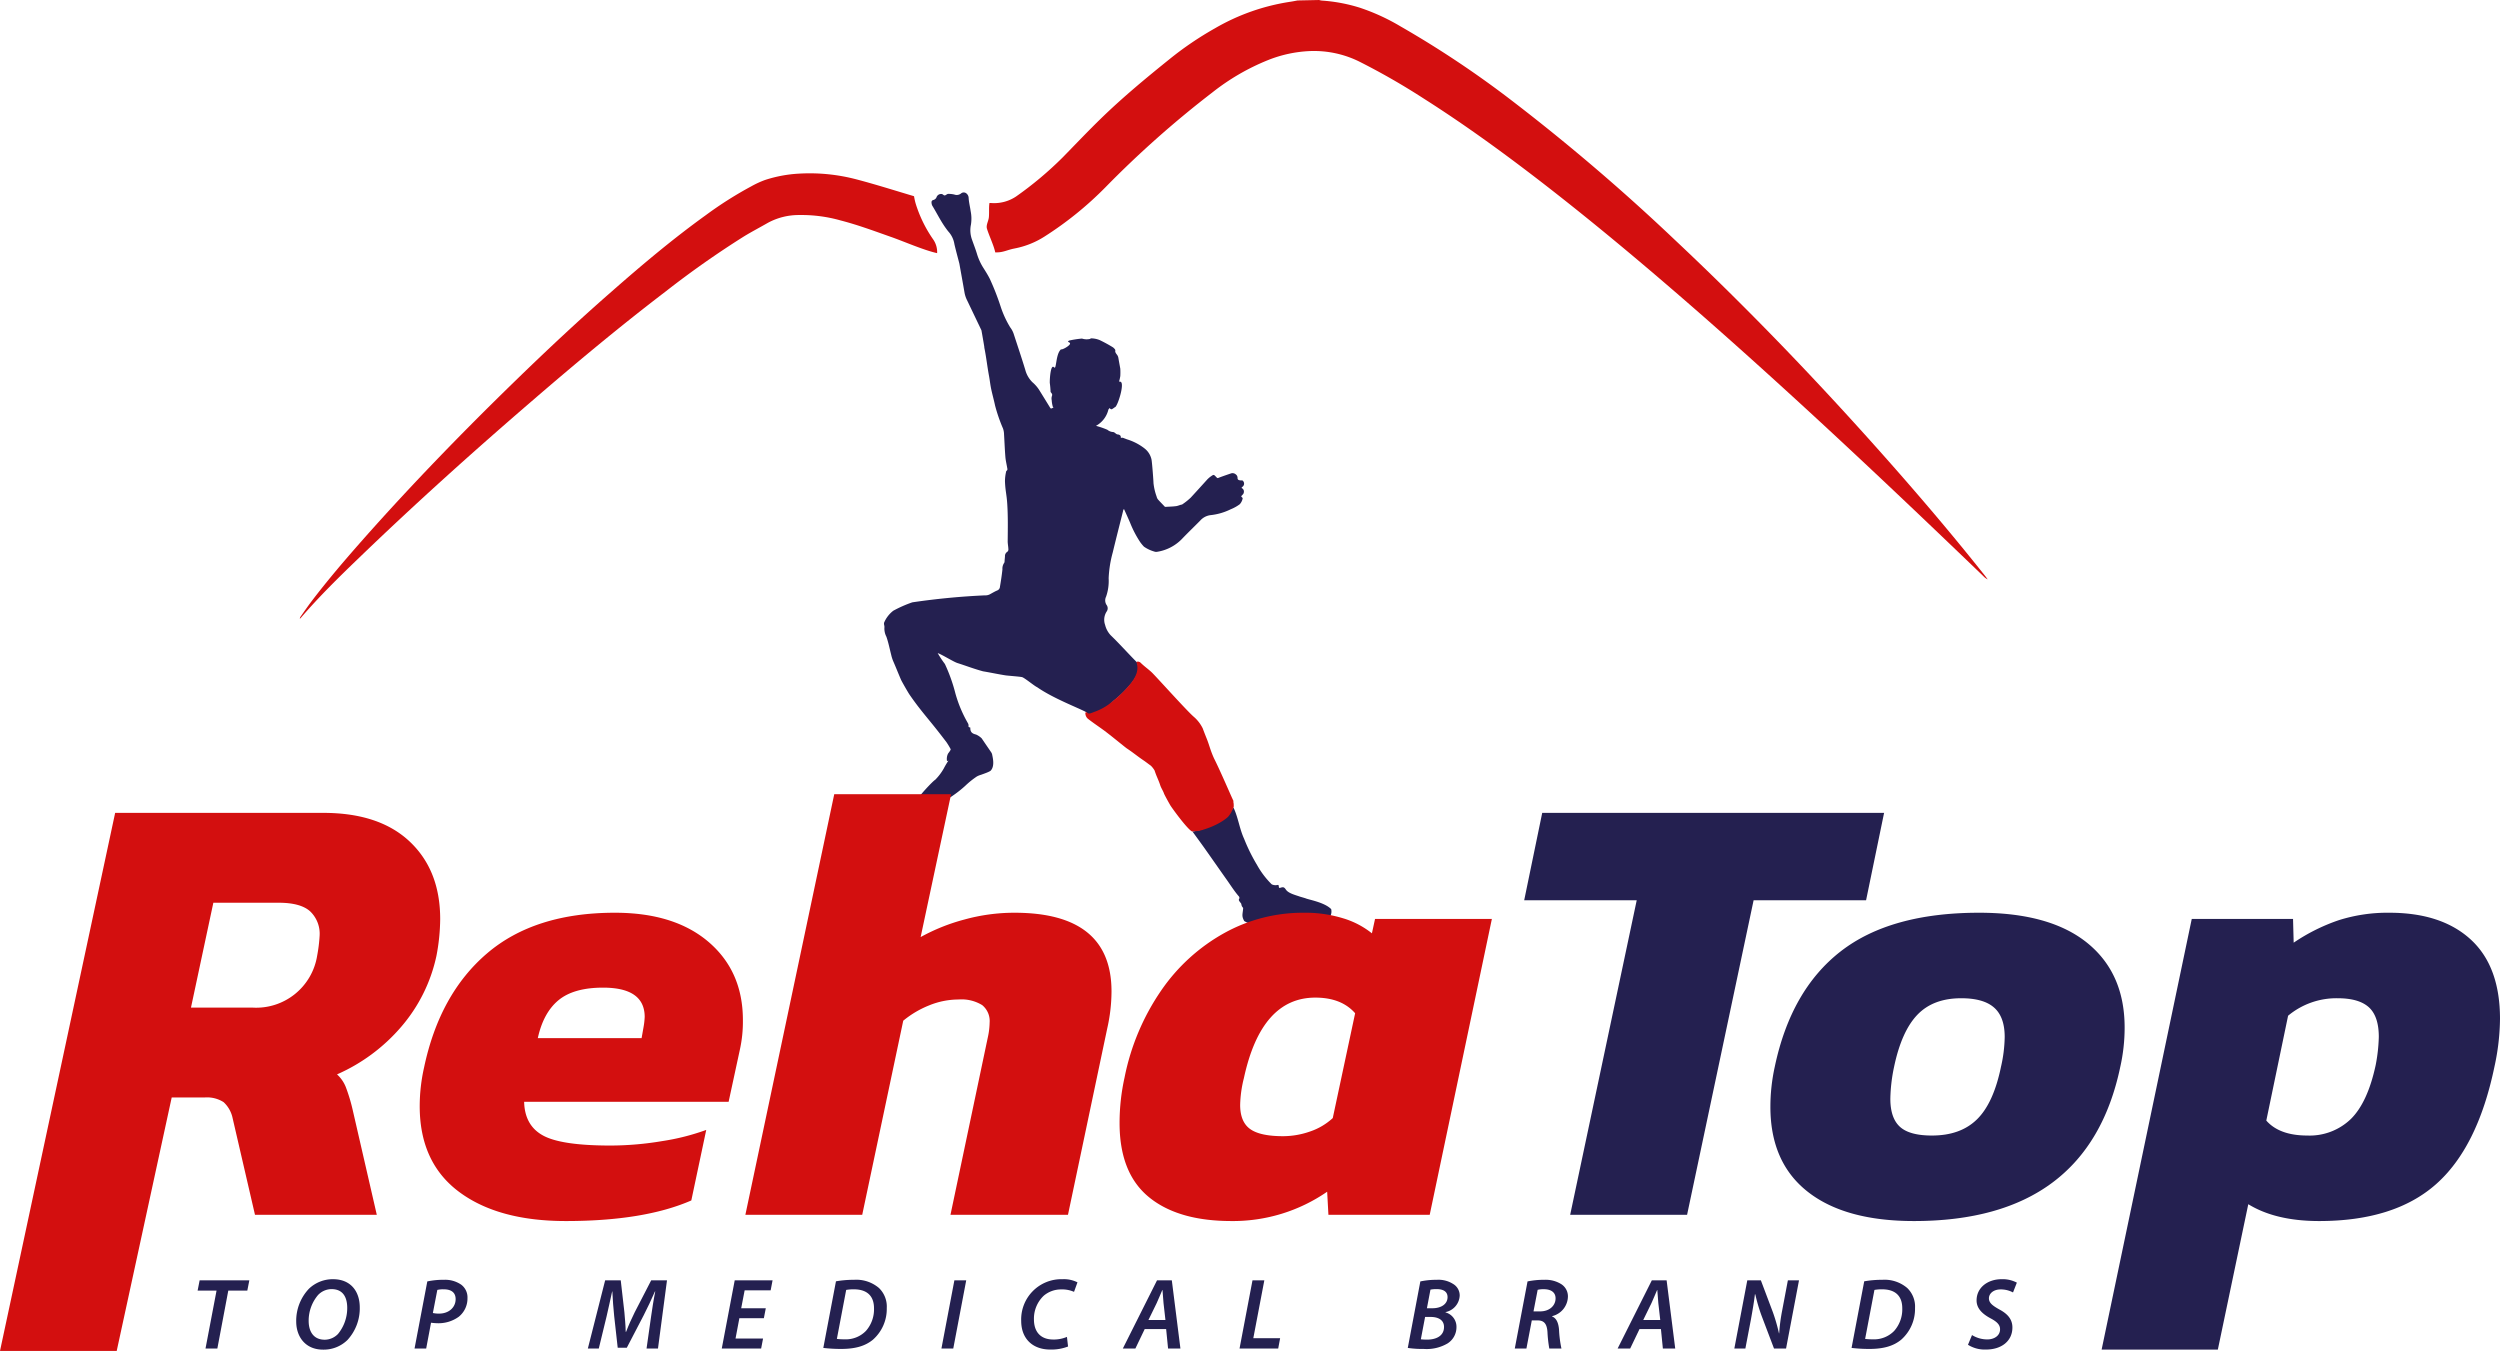 <svg xmlns="http://www.w3.org/2000/svg" width="185.09mm" height="100.017mm" viewBox="0 0 524.666 283.512"><defs><style>.\31 76f8119-f823-4a77-858a-efd585315d14,.ebd65501-b693-4419-8f3a-1d457644acc6{fill:#d30f0f;}.\31 76f8119-f823-4a77-858a-efd585315d14,.eb986885-d0cb-4e21-a88e-54295f88e8b1{fill-rule:evenodd;}.\38 ff9fe6d-d1dd-47ce-93bf-336e0aa58eea,.eb986885-d0cb-4e21-a88e-54295f88e8b1{fill:#242050;}</style></defs><title>Zasób 1</title><g id="d8852536-f4d9-4683-bea4-547e3060a2c5" data-name="Warstwa 2"><g id="217da9f0-56b9-402c-b667-487d87b27503" data-name="Warstwa 1"><path class="176f8119-f823-4a77-858a-efd585315d14" d="M207.139,48.034c.515,1.631,1.427,3.465,1.729,4.93,1.659.057,2.351-.478,4.024-.812a17.945,17.945,0,0,0,6.354-2.533A72.741,72.741,0,0,0,231.94,39.361a213.563,213.563,0,0,1,22.535-19.994,47.264,47.264,0,0,1,11.65-6.759,26.671,26.671,0,0,1,8.84-1.893,21.463,21.463,0,0,1,10.388,2.249,145.763,145.763,0,0,1,13.537,7.781c8.712,5.541,17.007,11.592,25.124,17.871,11.548,8.952,22.693,18.362,33.637,27.948,20.063,17.631,39.437,35.923,58.62,54.381a3.135,3.135,0,0,0,.883.653c-.182-.243-.344-.478-.521-.706-5.967-7.526-12.174-14.877-18.524-22.111-14.796-16.848-30.286-33.101-46.715-48.532a426.173,426.173,0,0,0-33.97-29.026,210.58,210.58,0,0,0-23.478-15.674,43.655,43.655,0,0,0-8.543-3.926,34.31,34.31,0,0,0-7.936-1.498,3.284,3.284,0,0,1-.635-.125L272.32.097c-.492.087-.969.19-1.465.264a44.699,44.699,0,0,0-15.878,5.579,69.56,69.56,0,0,0-9.629,6.55c-4.947,3.981-9.831,8.034-14.354,12.438-2.723,2.65-5.325,5.402-7.975,8.107a74.335,74.335,0,0,1-9.744,8.177,8.278,8.278,0,0,1-5.39,1.386c-.014.016-.014.016-.026,0a.382.382,0,0,1-.135.002.103.103,0,0,0-.072.019c-.142.932-.034,1.893-.113,2.884-.053.885-.662,1.717-.4,2.531"/><path class="176f8119-f823-4a77-858a-efd585315d14" d="M62.925,129.867c.07-.08.158-.129.216-.209,3.813-4.435,8.014-8.558,12.254-12.633,11.603-11.18,23.588-21.963,35.824-32.511,9.263-7.998,18.662-15.851,28.419-23.297a196.06,196.06,0,0,1,16.578-11.654c1.615-.98,3.297-1.854,4.948-2.806a13.563,13.563,0,0,1,6.543-1.63,30.158,30.158,0,0,1,8.743,1.145c3.544.913,6.964,2.186,10.4,3.4,2.695.93,7.035,2.851,9.823,3.454a4.677,4.677,0,0,0-.862-2.927,27.182,27.182,0,0,1-3.616-7.386,13.144,13.144,0,0,1-.369-1.63c-.299-.1-.612-.187-.912-.276-3.66-1.098-7.308-2.242-11.004-3.219a38.496,38.496,0,0,0-12.154-1.252,27.613,27.613,0,0,0-7.192,1.333,19.563,19.563,0,0,0-2.93,1.354,79.362,79.362,0,0,0-9.503,6.028c-6.901,4.966-13.389,10.425-19.733,16.003-7.039,6.14-13.852,12.538-20.526,19.029C96.973,90.786,86.414,101.672,76.37,113.004c-3.827,4.333-7.588,8.705-11.062,13.292-.759,1.009-1.466,2.031-2.196,3.071a.812.812,0,0,0-.187.5"/><path class="eb986885-d0cb-4e21-a88e-54295f88e8b1" d="M237.594,143.209a23.513,23.513,0,0,1-3.791,3.79c-1.183.985-2.235,3.212-3.744,3.678-.224.079-.623-.6-.857-.548a.876.876,0,0,1-.97-.344c-.028-.023-.2-.336-.257-.323-1.728-.935-6.957-2.896-10.345-5.262-.448-.159-2.684-2.014-3.157-2.1-.608-.122-2.779-.276-3.386-.355-1.524-.233-3.11-.579-4.793-.861-1.949-.529-3.483-1.136-5.354-1.731-.851-.269-3.304-1.826-4.146-2.084a21.247,21.247,0,0,0,1.508,2.28,34.847,34.847,0,0,1,2.211,6.205,26.869,26.869,0,0,0,2.595,6.175c.412.707-.196.761.539.973-.11,1.356,1.067,1.356,1.317,1.508a4.093,4.093,0,0,1,1.06.747c.883,1.311,1.055,1.547,1.948,2.857a1.458,1.458,0,0,1,.259.591c.104.575.553,2.263-.242,3.238-.15.298-1.65.786-2.098.956a4.237,4.237,0,0,0-.882.357,17.543,17.543,0,0,0-2.433,1.956,23.93,23.93,0,0,1-2.903,2.263c-.151.129-2.632,1.472-3.22,1.152-1.336.354-3.446,1.197-3.889-.453-.103-.441,3.291-4.036,3.695-4.214a11.19,11.19,0,0,0,1.787-2.346,16.872,16.872,0,0,1,.948-1.611c.138-.236-.241.171-.265-.078a2.553,2.553,0,0,1,.213-1.428c.091-.17.67-.819.559-.998a15.839,15.839,0,0,0-.869-1.439c-1.08-1.421-2.179-2.829-3.309-4.21-1.795-2.202-2.872-3.493-4.47-5.816-.252-.362-1.601-2.703-1.773-3.111-.716-1.665-.953-2.326-1.672-3.976a8.178,8.178,0,0,1-.373-1.204c-.33-1.29-.58-2.588-1.016-3.831a3.705,3.705,0,0,1-.414-1.861c.068-.408-.16-.706-.058-1.088a6.209,6.209,0,0,1,1.937-2.5,25.819,25.819,0,0,1,3.98-1.754,150.533,150.533,0,0,1,15.224-1.464,2.017,2.017,0,0,0,.996-.193c.532-.277,1.047-.604,1.594-.83a.905.905,0,0,0,.58-.808c.205-1.197.391-2.415.52-3.629a2.101,2.101,0,0,1,.365-1.356.568.568,0,0,0,.081-.348c.024-.344.062-.683.087-1.031a1.022,1.022,0,0,1,.453-.92.618.618,0,0,0,.258-.607c-.02-.567-.149-1.118-.141-1.68.026-2.592.074-5.17-.092-7.752-.136-2.15-.399-2.668-.481-4.797a9.323,9.323,0,0,1,.276-2.15c.35-.199.225-.467.181-.728-.125-.737-.308-1.472-.368-2.205-.127-1.573-.186-3.162-.281-4.739a4.09,4.09,0,0,0-.213-1.23,33.709,33.709,0,0,1-1.668-4.822c-.246-1.169-.58-2.346-.826-3.511-.186-.888-.278-1.791-.44-2.677-.37-1.965-.579-3.957-.976-5.897-.022-.121-.017-.246-.039-.366-.184-1.092-.371-2.19-.567-3.277a1.048,1.048,0,0,0-.115-.28q-1.449-3.034-2.904-6.073a6.016,6.016,0,0,1-.56-1.701c-.319-1.868-.662-3.737-.996-5.608-.028-.15-.05-.307-.088-.47-.345-1.339-.714-2.67-1.026-4.019a5.077,5.077,0,0,0-1.119-2.479c-.207-.237-.385-.466-.564-.715-1.139-1.531-1.962-3.251-2.957-4.88a1.441,1.441,0,0,1-.158-.628.472.472,0,0,1,.358-.564.965.965,0,0,0,.715-.657,1.015,1.015,0,0,1,.953-.607c.332-.046.495.343.755.297.279-.035.48-.362.814-.319a5.266,5.266,0,0,1,1.185.137,1.433,1.433,0,0,0,1.451-.26.866.866,0,0,1,.95-.065,1.256,1.256,0,0,1,.602.981c.043.953.295,1.868.421,2.813a7.931,7.931,0,0,1,.064,2.849,5.762,5.762,0,0,0,.224,3.154c.362,1.031.771,2.063,1.082,3.121a11.857,11.857,0,0,0,1.378,2.918c.447.712.897,1.425,1.275,2.181A53.443,53.443,0,0,1,210,64.329a20.531,20.531,0,0,0,2.013,4.376,4.755,4.755,0,0,1,.688,1.252c.834,2.555,1.689,5.092,2.471,7.659a5.646,5.646,0,0,0,1.511,2.612,7.414,7.414,0,0,1,1.345,1.514c.759,1.219,1.505,2.43,2.25,3.645.267.432.253.42.743.17.281-.137.057.066-.068-.195a6.059,6.059,0,0,1-.233-1.344c-.201-1.099.474-.958-.236-1.752a18.62,18.62,0,0,0-.17-1.917c-.019-1.032.207-4.029.904-3.253.537.599.297-2.796,1.455-3.783.286.119,1.456-.578,1.752-.935.569-.663-.777-.491-.05-.904a19.831,19.831,0,0,1,2.696-.421,3.133,3.133,0,0,0,1.727.067c.096-.046.034-.104.146-.111a4.846,4.846,0,0,1,1.873.377,30.413,30.413,0,0,1,2.789,1.528c.95.841.008.5.787,1.498a1.468,1.468,0,0,1,.306.651c.131.771.277,1.542.415,2.316a13.849,13.849,0,0,1,0,1.538c-.228,1.395-.411,1.124-.006,1.188,1.078.15-.673,5.51-1.14,5.34-.01.075-.574.39-.614.452-.709-.041-.155-.602-.735.039a5.266,5.266,0,0,1-2.614,3.435,16.862,16.862,0,0,1,2.398.824,2.058,2.058,0,0,0,1.198.475c.354.017.598.478.957.502.367.021.668.25.654.496-.026.383.234.125.474.222.304.103.599.233.901.335a11.326,11.326,0,0,1,3.61,1.884,4.021,4.021,0,0,1,1.454,2.277c.132.501.451,4.927.426,4.983a11.822,11.822,0,0,0,.654,2.824,1.602,1.602,0,0,0,.264.593c.434.503.913.964,1.357,1.445a.303.303,0,0,0,.303.142c.74-.05,1.484-.055,2.215-.16.398-.061.773-.262,1.18-.324a.189.189,0,0,0,.101-.059,13.593,13.593,0,0,0,1.74-1.39q1.685-1.83,3.362-3.691a4.916,4.916,0,0,1,.9-.795c.572-.391.574-.391,1.068.135.053.044.116.115.17.169a.255.255,0,0,0,.311.033c.857-.332,1.732-.627,2.599-.924a1.032,1.032,0,0,1,1.045.188.876.876,0,0,1,.373.736c-.002.369.209.482.53.512a1.093,1.093,0,0,0,.353.016.293.293,0,0,1,.262.111.818.818,0,0,1-.084,1.206c-.083.073-.199.123-.207.285a.789.789,0,0,1,.47.87c-.016.407-.382.591-.554.869.076.213.379.276.288.512a2.493,2.493,0,0,1-.599,1.154,8.216,8.216,0,0,1-1.877,1.045,12.455,12.455,0,0,1-4.252,1.239,3.454,3.454,0,0,0-2.175,1.155c-1.28,1.294-2.604,2.561-3.867,3.884a9.251,9.251,0,0,1-5.186,2.659,1.091,1.091,0,0,1-.584-.061,7.259,7.259,0,0,1-2.165-1.026,9.568,9.568,0,0,1-.768-.926,22.149,22.149,0,0,1-2.139-4.107c-.412-.952-.841-1.901-1.277-2.861a.771.771,0,0,0-.202.453c-.724,2.88-1.46,5.755-2.155,8.647a23.972,23.972,0,0,0-.862,5.451,10.009,10.009,0,0,1-.541,3.846,1.748,1.748,0,0,0,.121,1.76,1.156,1.156,0,0,1,.004,1.35,3.19,3.19,0,0,0-.326,2.819,4.881,4.881,0,0,0,1.172,2.17c1.897,1.825,3.727,3.903,5.587,5.755.541,1.668-.112,2.841-1.093,4.131"/><path class="eb986885-d0cb-4e21-a88e-54295f88e8b1" d="M258.828,169.496c-.367.532-.746,1.048-1.112,1.571a1.828,1.828,0,0,1-.603.587,19.287,19.287,0,0,1-2.147,1.303c-1.039.42-2.071.836-3.121,1.235a12.835,12.835,0,0,1-1.589.317c.813,1.119,1.635,2.234,2.436,3.357,1.601,2.259,3.177,4.533,4.782,6.796.811,1.145,1.557,2.334,2.477,3.408a.471.471,0,0,1,.071.631c-.168.317.403.771.476.979.009.037.017.083.022.112.095.591.382.661.377.786-.081,1.269-.397,1.598.23,2.721a7.902,7.902,0,0,0,2.123.844c2.123-.141,8.732-.52,11.124-.769.776-.179,3.6-.213,4.121-.325a2.125,2.125,0,0,0,.873-2.259c-1.457-1.465-4.822-1.984-5.4-2.278-.978-.292-1.057-.305-1.223-.363-.878-.317-2.343-.662-2.869-1.439-.369-.537-.535-.604-1.201-.387-.532.174-.064-.749-.599-.592a1.85,1.85,0,0,1-1.183-.14,17.72,17.72,0,0,1-3.082-4.061,37.308,37.308,0,0,1-2.724-5.519c-.925-1.99-1.22-4.327-2.125-6.324a.989.989,0,0,0-.134-.191"/><path class="176f8119-f823-4a77-858a-efd585315d14" d="M238.51,138.966c.543,1.681-.121,3.032-1.103,4.321a23.557,23.557,0,0,1-3.793,3.789,11.951,11.951,0,0,1-3.975,2.335c-.232.076-.448.18-.679.249a.741.741,0,0,1-.92-.207c-.024-.018-.19.077-.25.077a1.544,1.544,0,0,0,.63,1.396c1.016.786,2.084,1.504,3.127,2.258,1.4,1.015,4.592,3.658,4.942,3.887,1.489.99,2.109,1.568,3.593,2.57.297.196,1.141.846,1.439,1.049a4.748,4.748,0,0,1,.791,1.019c.409,1.273.774,1.847,1.194,3.119.195.591.584,1.123.783,1.718.098.279,1.238,2.351,1.409,2.597,1.147,1.684,3.899,5.292,4.558,5.366.525-.134,1.173-.029,1.687-.217,3.818-1.04,5.707-2.732,5.869-2.97a5.585,5.585,0,0,0,1.016-1.826c.136.154.086-.778.066-.907a1.418,1.418,0,0,1-.037-.516c-.275-.49-2.682-6.165-4.096-8.96-.793-1.772-.941-2.671-1.507-4.082-.094-.23-.754-1.889-.817-2.118a7.708,7.708,0,0,0-1.996-2.565c-1.664-1.498-7.801-8.358-8.734-9.247-.744-.699-1.606-1.29-2.337-2.023-.2-.19-.642-.345-.86-.112"/><path class="ebd65501-b693-4419-8f3a-1d457644acc6" d="M24.167,170.594H67.859q11.739,0,18.13,6.027,6.387,6.03,6.393,16.237a42.342,42.342,0,0,1-.785,7.733,33.556,33.556,0,0,1-7.369,14.868,37.699,37.699,0,0,1-13.499,10.017,7.169,7.169,0,0,1,1.826,2.621,35.841,35.841,0,0,1,1.435,4.718l5.086,22.13H53.513l-4.697-20.299a6.295,6.295,0,0,0-1.889-3.342,6.439,6.439,0,0,0-3.98-.982H36.035l-11.541,53.19H0Zm28.822,40.867a12.952,12.952,0,0,0,13.567-10.87,32.578,32.578,0,0,0,.521-4.193,6.494,6.494,0,0,0-2.023-5.17q-2.02-1.779-6.584-1.773H44.774l-4.695,22.006Z"/><path class="ebd65501-b693-4419-8f3a-1d457644acc6" d="M96.302,250.1q-8.217-6.154-8.218-17.948a36.952,36.952,0,0,1,.915-8.12q3.258-15.45,13.238-23.965,9.978-8.511,26.804-8.515,12.521,0,19.695,6.156,7.17,6.159,7.174,16.373a27.37,27.37,0,0,1-.653,6.286l-2.346,10.87h-42.912q.126,4.981,3.977,7.073,3.845,2.103,14.152,2.1a65.793,65.793,0,0,0,10.762-.92,48.298,48.298,0,0,0,9.325-2.358l-3.131,14.801q-9.915,4.324-26.347,4.322-14.217,0-22.435-6.155m38.347-32.225.391-2.221a15.683,15.683,0,0,0,.259-2.225q0-6.159-8.737-6.158-6.13,0-9.325,2.618-3.196,2.62-4.372,7.986Z"/><path class="ebd65501-b693-4419-8f3a-1d457644acc6" d="M175.082,166.668h24.521l-6.391,29.992a40.29,40.29,0,0,1,9.131-3.669,39.479,39.479,0,0,1,10.566-1.439q20.358,0,20.361,16.507a35.73,35.73,0,0,1-.916,7.853l-8.221,39.033h-24.659l7.828-37.195a15.569,15.569,0,0,0,.389-3.144,4.304,4.304,0,0,0-1.565-3.669,8.29,8.29,0,0,0-4.957-1.177,16.389,16.389,0,0,0-6.195,1.243,20.377,20.377,0,0,0-5.414,3.208l-8.609,40.734H156.43Z"/><path class="ebd65501-b693-4419-8f3a-1d457644acc6" d="M241.095,251.214q-6.135-5.043-6.133-15.523a43.96,43.96,0,0,1,1.045-9.558,49.043,49.043,0,0,1,7.698-18.275,39.024,39.024,0,0,1,13.237-12.045,34.043,34.043,0,0,1,16.63-4.261,27.027,27.027,0,0,1,8.347,1.181,17.831,17.831,0,0,1,6,3.141l.654-3.016h24.52l-13.045,62.087H278.79l-.263-4.845a34.769,34.769,0,0,1-20.084,6.155q-11.222,0-17.348-5.041m33.846-13.753a13.286,13.286,0,0,0,4.761-2.815l4.696-22.003q-2.871-3.276-8.349-3.279-11.345,0-14.998,16.898a24.788,24.788,0,0,0-.783,5.633q0,3.538,2.086,5.043,2.088,1.508,6.914,1.509a17.122,17.122,0,0,0,5.673-.986"/><polygon class="8ff9fe6d-d1dd-47ce-93bf-336e0aa58eea" points="343.493 188.934 319.877 188.934 323.66 170.593 395.408 170.593 391.627 188.934 368.024 188.934 354.062 254.945 329.527 254.945 343.493 188.934"/><path class="8ff9fe6d-d1dd-47ce-93bf-336e0aa58eea" d="M379.373,250.099q-7.83-6.153-7.826-17.809a39.282,39.282,0,0,1,.912-8.386q3.387-16.107,13.824-24.232,10.43-8.118,29.082-8.12,14.873,0,22.7,6.351,7.825,6.353,7.824,17.751a37.449,37.449,0,0,1-.916,8.25q-6.779,32.353-43.3,32.351-14.482,0-22.3-6.156m35.536-15.193q3.46-3.4,5.026-11.002a29.523,29.523,0,0,0,.783-6.282q0-4.2-2.221-6.161-2.217-1.966-6.914-1.963-5.865,0-9.194,3.47-3.324,3.474-4.888,10.936a34.905,34.905,0,0,0-.781,6.68q0,4.064,2.016,5.895,2.02,1.835,6.719,1.83,5.995,0,9.454-3.403"/><path class="8ff9fe6d-d1dd-47ce-93bf-336e0aa58eea" d="M459.975,192.859h21.257l.133,4.979a39.251,39.251,0,0,1,9.454-4.718,33.91,33.91,0,0,1,10.631-1.568q10.956,0,17.089,5.633,6.126,5.636,6.127,16.636a48.641,48.641,0,0,1-1.174,10.084q-3.518,16.898-12.259,24.622-8.742,7.729-24.521,7.728-9.132,0-14.873-3.535l-6.39,30.518h-24.39Zm33.387,41.985q3.528-3.475,5.217-11.335a35.19,35.19,0,0,0,.652-5.887q0-4.329-2.083-6.227-2.09-1.891-6.526-1.897a15.846,15.846,0,0,0-10.429,3.668L475.62,235.17q2.747,3.136,8.612,3.14a12.458,12.458,0,0,0,9.13-3.466"/><polygon class="8ff9fe6d-d1dd-47ce-93bf-336e0aa58eea" points="45.445 270.86 41.473 270.86 41.898 268.693 52.327 268.693 51.902 270.86 47.909 270.86 45.615 283.009 43.13 283.009 45.445 270.86"/><path class="8ff9fe6d-d1dd-47ce-93bf-336e0aa58eea" d="M75.504,274.386a9.81,9.81,0,0,1-2.591,6.839,7.113,7.113,0,0,1-5.119,2.018c-3.696,0-5.629-2.698-5.629-5.905a9.79,9.79,0,0,1,2.676-6.881,7.242,7.242,0,0,1,5.035-1.997c3.823,0,5.628,2.655,5.628,5.926m-8.751-2.613a8.338,8.338,0,0,0-1.975,5.437c0,2.167.976,3.952,3.377,3.952a3.898,3.898,0,0,0,2.782-1.211,8.571,8.571,0,0,0,1.933-5.481c0-1.889-.659-3.928-3.292-3.928a3.938,3.938,0,0,0-2.825,1.231"/><path class="8ff9fe6d-d1dd-47ce-93bf-336e0aa58eea" d="M89.676,268.928a15.833,15.833,0,0,1,3.462-.34,5.959,5.959,0,0,1,3.653,1.02,3.339,3.339,0,0,1,1.317,2.845,4.914,4.914,0,0,1-1.827,3.887A7.245,7.245,0,0,1,91.8,277.7a11.543,11.543,0,0,1-1.339-.106l-1.019,5.416H86.999Zm1.168,6.627a5.81,5.81,0,0,0,1.295.127c2.103,0,3.484-1.338,3.484-3.037,0-1.508-1.084-2.061-2.485-2.061a5.173,5.173,0,0,0-1.359.128Z"/><path class="8ff9fe6d-d1dd-47ce-93bf-336e0aa58eea" d="M135.689,283.01l.956-6.733c.212-1.466.51-3.484.871-5.246h-.064c-.743,1.677-1.593,3.526-2.379,5.034l-3.526,6.775h-1.912l-.743-6.67c-.17-1.593-.297-3.44-.382-5.139h-.043c-.382,1.635-.807,3.801-1.168,5.246l-1.635,6.733H123.37l3.631-14.316h3.272l.765,6.691c.106,1.274.255,2.761.276,4.12h.084c.51-1.359,1.19-2.867,1.806-4.099l3.462-6.712h3.314l-1.891,14.316Z"/><polygon class="8ff9fe6d-d1dd-47ce-93bf-336e0aa58eea" points="160.311 276.638 155.17 276.638 154.364 280.908 160.141 280.908 159.738 283.01 151.475 283.01 154.194 268.694 162.137 268.694 161.734 270.797 156.276 270.797 155.553 274.557 160.714 274.557 160.311 276.638"/><path class="8ff9fe6d-d1dd-47ce-93bf-336e0aa58eea" d="M175.439,268.906a21.212,21.212,0,0,1,3.781-.318,7.319,7.319,0,0,1,5.246,1.72,5.396,5.396,0,0,1,1.636,4.205,8.598,8.598,0,0,1-2.91,6.649c-1.658,1.359-3.76,1.933-6.691,1.933a31.326,31.326,0,0,1-3.717-.212Zm.191,12.086a12.45,12.45,0,0,0,1.572.085,5.883,5.883,0,0,0,4.524-1.763,6.831,6.831,0,0,0,1.699-4.758c0-2.378-1.253-3.972-4.248-3.972a8.624,8.624,0,0,0-1.593.128Z"/><polygon class="8ff9fe6d-d1dd-47ce-93bf-336e0aa58eea" points="202.778 268.693 200.059 283.009 197.575 283.009 200.294 268.693 202.778 268.693"/><path class="8ff9fe6d-d1dd-47ce-93bf-336e0aa58eea" d="M224.149,282.585a9.635,9.635,0,0,1-3.738.638c-3.717,0-6.096-2.295-6.096-6.012a8.446,8.446,0,0,1,8.688-8.751,6.317,6.317,0,0,1,3.122.659l-.723,1.996a6.167,6.167,0,0,0-2.697-.509,5.583,5.583,0,0,0-3.654,1.316,6.617,6.617,0,0,0-2.06,4.992c0,2.4,1.232,4.205,4.056,4.205a7.055,7.055,0,0,0,2.869-.552Z"/><path class="8ff9fe6d-d1dd-47ce-93bf-336e0aa58eea" d="M240.233,278.931l-1.955,4.078h-2.633l7.178-14.316h3.102l1.806,14.316h-2.592l-.404-4.078Zm4.354-1.912-.404-3.568c-.064-.764-.149-1.869-.212-2.719h-.042c-.383.85-.766,1.869-1.169,2.719l-1.741,3.568Z"/><polygon class="8ff9fe6d-d1dd-47ce-93bf-336e0aa58eea" points="262.857 268.693 265.342 268.693 263.027 280.843 268.656 280.843 268.253 283.009 260.138 283.009 262.857 268.693"/><path class="8ff9fe6d-d1dd-47ce-93bf-336e0aa58eea" d="M298.081,268.928a16.203,16.203,0,0,1,3.441-.34,5.7,5.7,0,0,1,3.44.871,2.802,2.802,0,0,1,1.381,2.443,3.712,3.712,0,0,1-2.974,3.462v.063a3.128,3.128,0,0,1,2.294,3.144,4.028,4.028,0,0,1-1.848,3.356,8.655,8.655,0,0,1-5.054,1.168,20.366,20.366,0,0,1-3.315-.212Zm.106,12.149a12.855,12.855,0,0,0,1.317.064c1.848,0,3.547-.743,3.547-2.655,0-1.53-1.296-2.103-2.804-2.103h-1.168Zm1.274-6.52h1.147c1.848,0,3.186-.871,3.186-2.337,0-1.168-.913-1.678-2.272-1.678a6.256,6.256,0,0,0-1.318.107Z"/><path class="8ff9fe6d-d1dd-47ce-93bf-336e0aa58eea" d="M320.578,268.928a16.916,16.916,0,0,1,3.526-.34,6.141,6.141,0,0,1,3.59.935,3.032,3.032,0,0,1,1.36,2.59,4.317,4.317,0,0,1-3.315,4.1l-.02.064c.934.361,1.338,1.359,1.466,2.718a24.001,24.001,0,0,0,.509,4.015h-2.549a27.16,27.16,0,0,1-.382-3.42c-.107-1.826-.765-2.484-2.082-2.484h-1.21l-1.126,5.904h-2.443Zm1.253,6.287h1.402c1.933,0,3.229-1.189,3.229-2.74,0-1.317-1.041-1.912-2.443-1.912a4.927,4.927,0,0,0-1.317.128Z"/><path class="8ff9fe6d-d1dd-47ce-93bf-336e0aa58eea" d="M344.075,278.931l-1.955,4.078h-2.633l7.178-14.316h3.102l1.806,14.316H348.98l-.404-4.078Zm4.354-1.912-.404-3.568c-.064-.764-.149-1.869-.212-2.719h-.042c-.383.85-.766,1.869-1.169,2.719l-1.741,3.568Z"/><path class="8ff9fe6d-d1dd-47ce-93bf-336e0aa58eea" d="M363.98,283.01l2.719-14.316h2.846l2.506,6.648a36.602,36.602,0,0,1,1.296,4.482h.042a37.571,37.571,0,0,1,.638-4.843l1.189-6.287h2.336l-2.718,14.316h-2.528l-2.57-6.775a34.773,34.773,0,0,1-1.36-4.61l-.084.022c-.149,1.359-.446,3.122-.829,5.246l-1.168,6.117Z"/><path class="8ff9fe6d-d1dd-47ce-93bf-336e0aa58eea" d="M391.236,268.906a21.212,21.212,0,0,1,3.781-.318,7.319,7.319,0,0,1,5.246,1.72,5.396,5.396,0,0,1,1.636,4.205,8.598,8.598,0,0,1-2.91,6.649c-1.658,1.359-3.76,1.933-6.691,1.933a31.326,31.326,0,0,1-3.717-.212Zm.191,12.086a12.45,12.45,0,0,0,1.572.085,5.883,5.883,0,0,0,4.524-1.763,6.831,6.831,0,0,0,1.699-4.758c0-2.378-1.253-3.972-4.248-3.972a8.625,8.625,0,0,0-1.593.128Z"/><path class="8ff9fe6d-d1dd-47ce-93bf-336e0aa58eea" d="M413.861,280.184a6.031,6.031,0,0,0,3.229.913c1.379,0,2.655-.743,2.655-2.123,0-.936-.616-1.572-2.019-2.315-1.656-.893-2.909-2.039-2.909-3.739,0-2.74,2.379-4.461,5.268-4.461a6.375,6.375,0,0,1,3.185.723l-.806,2.06a5.382,5.382,0,0,0-2.592-.637c-1.573,0-2.464.913-2.464,1.869,0,.977.807,1.551,2.145,2.315,1.742.914,2.783,2.06,2.783,3.802,0,2.867-2.316,4.631-5.523,4.631a6.595,6.595,0,0,1-3.802-.999Z"/></g></g></svg>